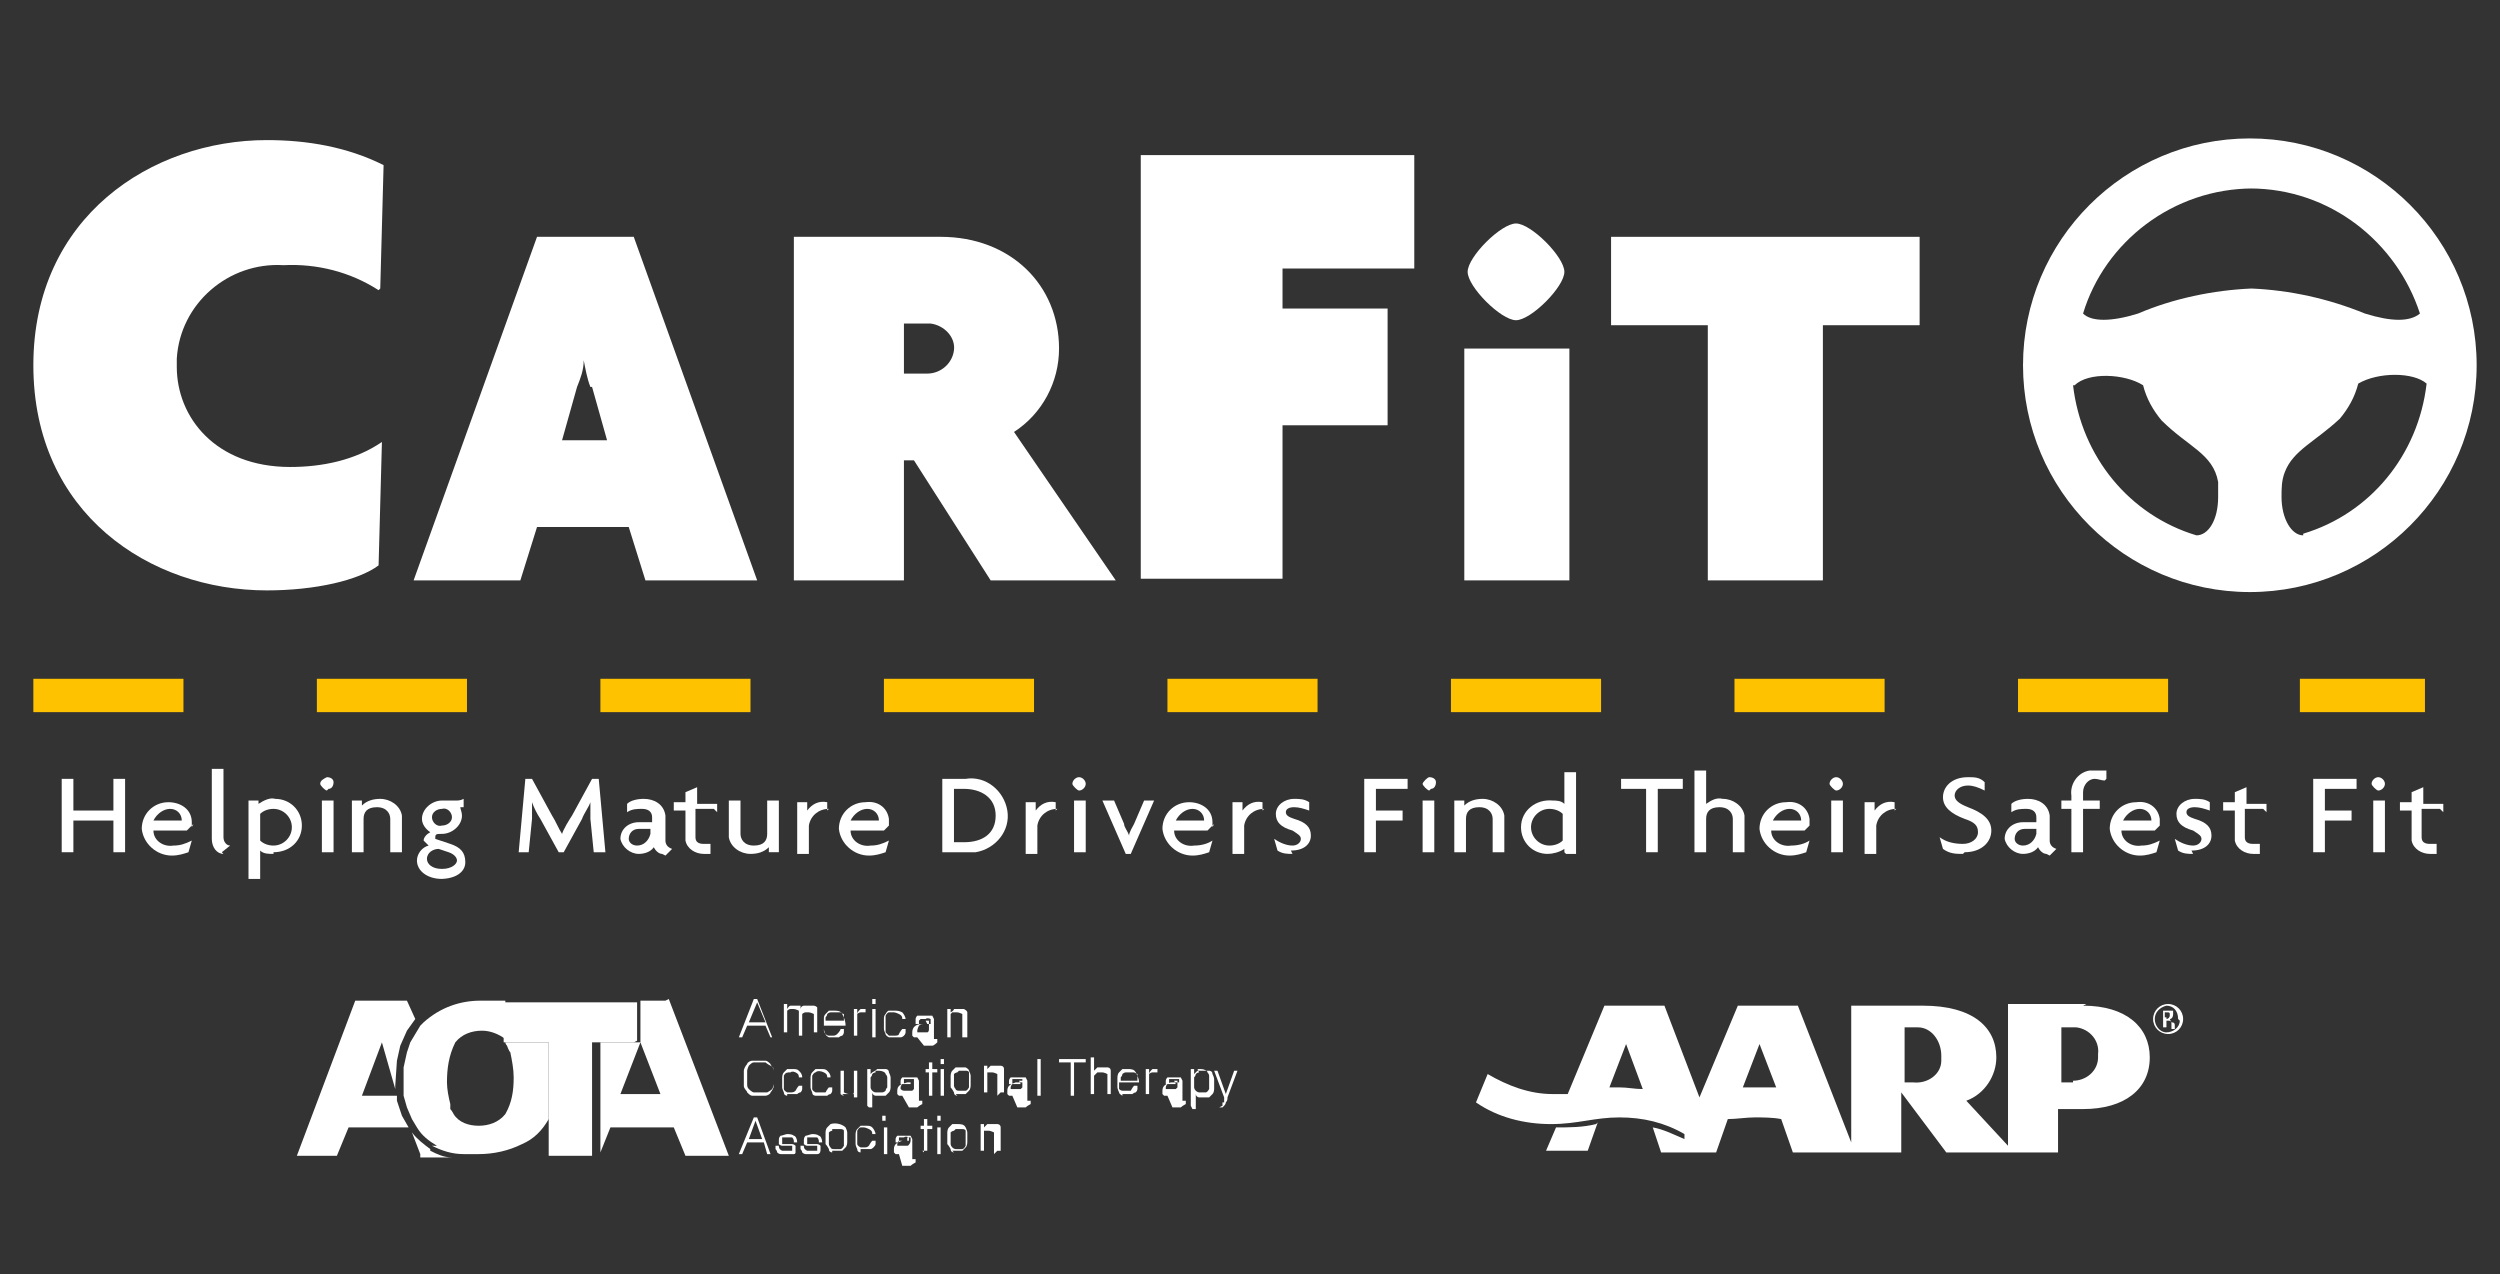 <?xml version="1.0" encoding="UTF-8"?>
<svg id="Layer_1" xmlns="http://www.w3.org/2000/svg" version="1.1" viewBox="0 0 149.9 76.4">
  <rect x="0" y="0" width="149.9" height="76.4" fill="#333333" stroke="none"/>
  <!-- Generator: Adobe Illustrator 29.1.0, SVG Export Plug-In . SVG Version: 2.1.0 Build 142)  -->
  <defs>
    <style>
      .st0 {
        fill: #fff;
      }

      .st1 {
        fill: #ffc200;
      }
    </style>
  </defs>
  <g>
    <path class="st0" d="M95.7,67.4c-.8.2-1.6.2-2.4.2h0l-.6,1.4h2.5l.6-1.7h0s0,0,0,0Z"/>
    <path class="st0" d="M125.1,60.2h-4.7s0,8.5,0,8.5l-2.5-2.7c1.1-.4,1.8-1.5,1.8-2.6,0-1.8-1.4-3.1-4.4-3.1h-4.3s0,8.2,0,8.2l-3.2-8.2h-3.6l-2.3,5.5-2.1-5.5h-3.6l-2.2,5.3c-.3,0-.6,0-.9,0-1.4,0-2.7-.5-3.9-1.2l-.7,1.7c1.3.9,2.9,1.3,4.5,1.3,1.6,0,2.6-.4,4.1-.4,1.4,0,2.7.3,3.9,1v.3c-.7-.3-1.3-.6-1.9-.7l.5,1.5h3.3s.7-2,.7-2c.5,0,1.1-.1,1.6-.1.5,0,1.1,0,1.6.1l.7,2h6.5v-3.6l2.7,3.6h6.7v-2.6h1.5c2.5,0,4-1.2,4-3.1h0c0-1.8-1.4-3.1-4-3.1ZM97,65.2c-.2,0-.4,0-.5,0l1-2.6,1,2.7h0c-.5,0-.9-.1-1.4-.1ZM105.5,65.2c-.3,0-.7,0-1,0l1-2.6,1,2.6c-.3,0-.7,0-1,0ZM116.4,63.6c0,.8-.8,1.4-1.7,1.3h-.5v-3.3h.5c.1,0,.2,0,.3,0,.8,0,1.4.8,1.4,1.7,0,.1,0,.2,0,.3ZM124.3,64.9h-.7v-3.3h.7c0,0,.2,0,.2,0,.8.1,1.4.8,1.3,1.6h0c0,0,0,.2,0,.2,0,.8-.7,1.4-1.5,1.4Z"/>
    <path class="st0" d="M130,60.2h0c-.5,0-.9.4-.9.9h0c0,.5.4.9.9.9s.9-.4.9-.9c0,0,0,0,0,0,0-.5-.4-.9-.9-.9ZM130.7,61.2c0,.4-.4.7-.8.7-.4,0-.7-.4-.7-.8,0-.4.3-.7.7-.8h0c.4,0,.7.3.7.8,0,0,0,0,0,0Z"/>
    <path class="st0" d="M130.1,61.1h0c.1,0,.2-.1.2-.3,0,0,0-.2,0-.2,0,0-.2,0-.3,0,0,0-.2,0-.3,0v1h.2v-.4s.1,0,.1,0c0,0,0,0,0,0,.1,0,.2,0,.2.2,0,0,0,.2,0,.3h.2c0,0,0-.2,0-.2,0-.1,0-.2-.2-.2ZM129.9,61h-.1v-.3s0,0,.1,0c.2,0,.2,0,.2.2,0,.1-.1.2-.2.2Z"/>
  </g>
  <path id="Union_4" class="st0" d="M57.2,69.1c0,0-.2,0-.2-.2,0,0-.1-.2-.2-.3,0-.1,0-.2,0-.4,0-.1,0-.2,0-.3,0,0,0-.2.1-.3,0,0,.1-.1.2-.2,0,0,.2,0,.3,0,.2,0,.4,0,.5.2,0,0,.1.2.1.3,0,.1,0,.2,0,.3,0,.1,0,.2,0,.3,0,0,0,.2-.1.3,0,0-.1.1-.2.2,0,0-.2,0-.3,0,0,0-.2,0-.3,0ZM57.2,67.8c0,0-.1,0-.2.1,0,0,0,.1,0,.2,0,0,0,.2,0,.2,0,0,0,.2,0,.3,0,0,0,.1.1.2,0,0,.1.1.2.1,0,0,.2,0,.2,0,0,0,.2,0,.2,0,0,0,.1,0,.2-.2,0,0,0-.1,0-.2,0,0,0-.2,0-.2,0,0,0-.2,0-.3,0,0,0-.1,0-.2,0,0,0-.1-.2-.1,0,0-.2,0-.2,0,0,0-.2,0-.2,0ZM55.4,69.1c0,0,0-.2,0-.2v-1.2h-.2v-.2h.2v-.4h.2v.4h.3v.2h-.3v1.1s0,0,0,0c0,0,0,0,0,0,0,0,0,0,0,0,0,0,0,0,0,0,0,0,0,0,0,0,0,0,0,0,0,0h0c0,.2,0,.2,0,.2,0,0,0,0-.1,0,0,0-.2,0-.2,0h0ZM53.9,69.2c0,0-.1,0-.2,0,0,0,0,0-.1-.1,0,0,0-.1,0-.2,0-.3.2-.4.5-.5h.2s0,0,.1,0c0,0,0,0,.1,0,0,0,0,0,0,0,0,0,0,0,0,0,0,0,0-.2,0-.2,0,0-.2-.1-.3,0,0,0-.1,0-.2,0,0,0,0,0-.1,0,0,0,0,0,0,.1,0,0,0,.1,0,.2h-.2c0,0,0-.2,0-.2,0,0,0-.1.1-.2,0,0,.1,0,.2,0,0,0,.2,0,.2,0,0,0,.1,0,.2,0,0,0,.1,0,.2,0,0,0,0,0,.1.2,0,0,0,.2,0,.2v.9c0,0,0,.1,0,.1s0,0,.2,0h0c0,.1,0,.2,0,.2,0,0,0,0,0,0,0,0,0,0,0,0,0,0,0,0,0,0,0,0,0,0,0,0,0,0,0,0,0,0,0,0,0,0,0,0,0,0-.2.1-.3.2,0,0-.2,0-.3,0,0,0-.1,0-.2,0ZM54.4,68.4c0,0-.2,0-.2,0-.1,0-.2,0-.3,0,0,0-.1.1-.1.2,0,0,0,0,0,.1,0,0,0,0,0,0,0,0,0,0,.1,0,0,0,0,0,.1,0,0,0,.1,0,.2,0,0,0,.1,0,.2,0,.1,0,.2-.2.2-.3v-.2c0,0-.2,0-.2,0h0ZM51.6,69.1c0,0-.2,0-.2-.2,0,0-.1-.2-.1-.3,0-.1,0-.2,0-.3,0-.1,0-.2,0-.3,0,0,0-.2.1-.3,0,0,.1-.1.2-.2,0,0,.2,0,.3,0,.2,0,.3,0,.4.1.1.1.2.3.2.4h-.2c0-.1,0-.2-.2-.3,0,0-.2-.1-.3-.1,0,0-.2,0-.2,0,0,0-.1,0-.2.2,0,0,0,.1,0,.2,0,0,0,.2,0,.2,0,0,0,.2,0,.2,0,0,0,.1,0,.2,0,0,0,.1.2.2,0,0,.2,0,.2,0,.1,0,.2,0,.3-.1,0,0,.1-.2.2-.3h.2c0,0,0,.2,0,.2,0,.1-.2.3-.3.3,0,0-.2,0-.3,0-.1,0-.2,0-.3,0h0ZM49.9,69.1c0,0-.2,0-.2-.2,0,0-.1-.2-.2-.3,0-.1,0-.2,0-.4,0-.1,0-.2,0-.3,0,0,0-.2.1-.3,0,0,.1-.1.2-.2.3-.1.7,0,.9.2,0,0,.1.2.1.3,0,.1,0,.2,0,.3,0,.1,0,.2,0,.3,0,0,0,.2-.1.3,0,0-.1.1-.2.2,0,0-.2,0-.3,0,0,0-.2,0-.3,0h0ZM49.9,67.8c0,0-.1,0-.2.1,0,0,0,.1,0,.2,0,0,0,.2,0,.2,0,0,0,.2,0,.3,0,0,0,.1.1.2,0,0,0,.1.2.1,0,0,.2,0,.2,0,0,0,.2,0,.2,0,0,0,.1,0,.2-.2,0,0,0-.1,0-.2,0,0,0-.2,0-.2,0,0,0-.2,0-.3,0,0,0-.1,0-.2,0,0,0-.1-.2-.1,0,0-.2,0-.2,0,0,0-.2,0-.3,0h0ZM48.3,69.2c0,0-.1,0-.2-.1,0,0,0-.1-.1-.2,0,0,0-.1,0-.2h.2c0,.1,0,.2.2.3,0,0,.2,0,.3,0,0,0,.1,0,.2,0,0,0,0,0,.1,0,0,0,0,0,0,0,0,0,0,0,0-.1,0,0,0-.1,0-.2,0,0-.1,0-.2,0,0,0-.2,0-.2,0,0,0-.2,0-.2,0,0,0-.1,0-.2-.1,0,0,0-.2,0-.2,0-.1,0-.2.1-.3.1,0,.3-.1.4-.1.1,0,.3,0,.4.1.1,0,.2.2.2.4h-.2c0-.1,0-.2-.1-.3,0,0-.2,0-.3,0,0,0-.2,0-.3,0,0,0,0,.1,0,.2,0,0,0,.1,0,.2,0,0,.1,0,.2,0,0,0,.2,0,.2,0,0,0,.2,0,.2,0,0,0,.1,0,.2.1,0,0,0,.2,0,.2,0,.1,0,.3-.2.3,0,0-.1,0-.2,0,0,0-.2,0-.3,0,0,0-.2,0-.2,0ZM46.8,69.2c0,0-.1,0-.2-.1,0,0,0-.1-.1-.2,0,0,0-.1,0-.2h.2c0,.1,0,.2.2.3,0,0,.2,0,.3,0,0,0,.1,0,.2,0,0,0,0,0,.1,0,0,0,0,0,0,0,0,0,0,0,0-.1,0,0,0-.1,0-.2,0,0-.1,0-.2,0,0,0-.2,0-.2,0,0,0-.2,0-.2,0,0,0-.1,0-.2-.1,0,0,0-.2,0-.2,0-.1,0-.2.1-.3.1,0,.3-.1.4-.1.1,0,.3,0,.4.1.1,0,.2.2.2.4h-.2c0-.1,0-.2-.1-.3,0,0-.2,0-.3,0,0,0-.2,0-.3,0,0,0,0,.1,0,.2,0,0,0,.1,0,.2,0,0,.1,0,.2,0,0,0,.2,0,.2,0,0,0,.2,0,.2,0,0,0,.1,0,.2.1,0,0,0,.2,0,.2,0,0,0,.1,0,.2,0,0,0,.1-.1.1,0,0-.1,0-.2,0,0,0-.2,0-.3,0,0,0-.2,0-.2,0ZM59.6,69.2v-1c0-.1,0-.2,0-.3,0,0-.2-.1-.3-.1,0,0-.1,0-.2,0,0,0,0,0-.1,0,0,0,0,0,0,0,0,0,0,0,0,.1,0,0,0,0,0,.1,0,0,0,0,0,.2v.8h-.2v-1.6h.2v.2c0,0,.1-.1.2-.2,0,0,.2,0,.3,0,0,0,.2,0,.3,0,0,0,.2,0,.2.2,0,0,0,.1,0,.2,0,0,0,.1,0,.2v1h-.2ZM56.2,69.2v-1.6h.2v1.6h-.2ZM53,69.2v-1.6h.2v1.6h-.2ZM46,69.2l-.2-.7h-1l-.3.7h-.2l.9-2.2h.2l.8,2.2h-.2ZM44.8,68.3h.9l-.4-1.1-.4,1.1ZM56.2,67.2v-.3h.2v.3h-.2ZM52.9,67.2v-.3h.2v.3h-.2ZM73.3,66.3s0,0,0,0v-.2s0,0,0,0c0,0,0,0,0,0,0,0,0,0,.1,0,0,0,0,0,0-.1,0,0,0,0,0-.1,0,0,0,0,0-.1l-.6-1.6h.2l.5,1.4.5-1.4h.2l-.6,1.6c0,.1,0,.2-.1.3,0,0,0,.1-.1.2,0,0,0,0-.1.1,0,0-.1,0-.2,0,0,0,0,0,0,0h0ZM71.4,66.3v-2.2h.2v.3h0c0,0,0,0,.1-.1,0,0,0,0,.1-.1,0,0,0,0,.2,0,0,0,.1,0,.2,0,.1,0,.2,0,.3,0,0,0,.2,0,.2.2,0,0,.1.2.1.3,0,.1,0,.2,0,.3,0,.1,0,.2,0,.3,0,0,0,.2-.1.3,0,0-.1.1-.2.2,0,0-.2,0-.3,0-.1,0-.2,0-.3,0-.1,0-.2-.1-.2-.2v.9h-.2ZM71.9,64.3c0,0-.1,0-.2.1,0,0,0,.1-.1.2,0,0,0,.2,0,.3,0,0,0,.2,0,.3,0,0,0,.1.1.2,0,0,.1.1.2.1,0,0,.1,0,.2,0,0,0,.2,0,.2,0,0,0,.1,0,.2-.2,0,0,0-.1,0-.2,0,0,0-.2,0-.3,0,0,0-.2,0-.3,0,0,0-.1-.1-.2,0-.1-.2-.2-.4-.2,0,0-.2,0-.2,0h0ZM52,66.3v-2.2h.2v.3h0c0,0,0,0,.1-.1,0,0,.2-.1.3-.2,0,0,.1,0,.2,0,.1,0,.2,0,.3,0,0,0,.2,0,.2.2,0,0,.1.2.1.3,0,.1,0,.2,0,.3,0,.1,0,.2,0,.3,0,0,0,.2-.1.3,0,0-.1.1-.2.2,0,0-.2,0-.3,0-.1,0-.2,0-.3,0-.1,0-.2-.1-.2-.2v.9h-.2ZM52.5,64.3c0,0-.1,0-.2.1,0,0,0,.1-.1.2,0,0,0,.2,0,.3,0,0,0,.2,0,.3,0,0,0,.1.1.2,0,0,.1.1.2.1,0,0,.1,0,.2,0,0,0,.2,0,.2,0,0,0,.1,0,.2-.1,0,0,0-.1.1-.2,0,0,0-.2,0-.3,0,0,0-.2,0-.3,0,0,0-.1-.1-.2,0-.1-.2-.2-.4-.2,0,0-.2,0-.2,0ZM45.1,65.7c-.1,0-.2-.1-.3-.2,0-.1-.2-.2-.2-.4,0-.1,0-.3,0-.4,0-.2,0-.3,0-.5,0-.1.1-.3.2-.4,0-.1.2-.2.3-.2.1,0,.3,0,.4,0,.2,0,.3,0,.4,0,.1,0,.2.1.3.2,0,.1.2.2.2.4,0,.1,0,.3,0,.5,0,.2,0,.3,0,.4,0,.1-.1.3-.2.4,0,.1-.2.2-.3.2-.1,0-.3,0-.4,0-.2,0-.3,0-.4,0ZM45.2,63.7c-.1,0-.2.1-.3.2,0,0-.1.2-.1.3,0,.1,0,.2,0,.4,0,.1,0,.3,0,.4,0,.1,0,.2.1.3,0,0,.2.2.3.2.1,0,.2,0,.4,0,.1,0,.3,0,.4,0,0,0,.2-.1.3-.2,0,0,.1-.2.1-.3,0-.1,0-.2,0-.4,0-.1,0-.3,0-.4,0-.1,0-.2-.2-.3,0,0-.2-.1-.3-.2-.1,0-.2,0-.3,0-.1,0-.2,0-.4,0ZM70,65.7c0,0-.1,0-.2,0,0,0,0,0-.1-.1,0,0,0-.1,0-.2,0-.3.2-.4.5-.5h.3s0,0,.1,0c0,0,0,0,.1,0,0,0,0,0,0,0,0,0,0,0,0,0,0,0,0-.2,0-.2,0,0-.2,0-.3,0,0,0-.1,0-.2,0,0,0,0,0-.1,0,0,0,0,0,0,.1,0,0,0,.1,0,.2h-.2c0,0,0-.2,0-.2,0,0,0-.1.1-.2,0,0,.1,0,.2,0,0,0,.2,0,.2,0,0,0,.2,0,.2,0,0,0,.1,0,.2,0,0,0,0,0,.1.2,0,0,0,.2,0,.2v.9c0,0,0,.1,0,.1s0,0,.2,0h0c0,.1,0,.2,0,.2,0,0,0,0,0,0,0,0,0,0,0,0,0,0,0,0,0,0,0,0,0,0,0,0,0,0,0,0,0,0,0,0,0,0,0,0,0,0-.2.1-.3.2-.2,0-.3,0-.5,0h0ZM70.5,65c0,0-.2,0-.2,0-.1,0-.2,0-.3,0,0,0-.1.1-.1.2,0,0,0,0,0,.1,0,0,0,0,0,0,0,0,0,0,.1,0,0,0,0,0,.1,0,0,0,.1,0,.2,0,0,0,.1,0,.2,0,0,0,0,0,.1-.1,0,0,0-.1,0-.2v-.2c0,0-.1,0-.2,0ZM67.3,65.7c0,0-.2-.1-.2-.2,0,0-.1-.2-.1-.3,0-.1,0-.2,0-.3,0-.1,0-.2,0-.3,0,0,0-.2.1-.3,0,0,.1-.1.2-.2,0,0,.2,0,.3,0,.2,0,.4,0,.5.2.1.2.2.4.2.6h-1.2c0,0,0,.2,0,.2,0,0,0,.1,0,.2,0,0,.1.1.2.1,0,0,.2,0,.2,0,.1,0,.2,0,.3,0,0,0,.1-.2.2-.3h.2c0,0,0,.1,0,.2,0,0,0,.1-.1.2,0,0-.1,0-.2.1,0,0-.2,0-.3,0-.1,0-.2,0-.3,0h0ZM67.5,64.3c0,0-.1,0-.2.1,0,0,0,.1-.1.2,0,0,0,.1,0,.2h1c0,0,0-.1,0-.2,0,0,0-.1,0-.2,0,0,0,0-.2-.1-.1,0-.3,0-.4,0h0ZM60.7,65.7c0,0-.1,0-.2,0,0,0,0,0-.1-.1,0,0,0-.1,0-.2,0-.3.2-.4.5-.5h.2s0,0,.1,0c0,0,0,0,.1,0,0,0,0,0,0,0,0,0,0,0,0,0,0,0,0-.2,0-.2,0,0-.2,0-.3,0,0,0-.1,0-.2,0,0,0,0,0-.1,0,0,0,0,0,0,.1,0,0,0,.1,0,.2h-.2c0,0,0-.2,0-.2,0,0,0-.1.1-.2,0,0,.1,0,.2,0,.2,0,.3,0,.5,0,0,0,.1,0,.2,0,0,0,0,0,.1.2,0,0,0,.2,0,.2v.9c0,0,0,.1,0,.1s0,0,.2,0h0c0,.1,0,.2,0,.2,0,0,0,0,0,0,0,0,0,0,0,0,0,0,0,0,0,0,0,0,0,0,0,0,0,0,0,0,0,0,0,0,0,0,0,0,0,0-.2.1-.3.2-.1,0-.2,0-.3,0,0,0-.1,0-.2,0ZM61.2,65c0,0-.2,0-.2,0-.1,0-.2,0-.3,0,0,0-.1.1-.1.2,0,0,0,0,0,.1,0,0,0,0,0,0,0,0,0,0,.1,0,0,0,0,0,.1,0,0,0,.1,0,.2,0,0,0,.1,0,.2,0,0,0,0,0,.1-.1,0,0,0-.1,0-.2v-.2c0,0-.1,0-.2,0h0ZM57.4,65.7c0,0-.2,0-.2-.2,0,0-.1-.2-.2-.3,0-.1,0-.2,0-.4,0-.1,0-.2,0-.3,0,0,0-.2.1-.3,0,0,.1-.1.2-.2.2,0,.4,0,.6,0,0,0,.2.1.2.2,0,0,.1.2.1.3,0,.1,0,.2,0,.3,0,.1,0,.2,0,.3,0,0,0,.2-.1.3,0,0-.1.1-.2.2,0,0-.2,0-.3,0,0,0-.2,0-.3,0h0ZM57.4,64.3c0,0-.1,0-.2.1,0,0,0,.1,0,.2,0,0,0,.2,0,.2,0,0,0,.2,0,.3,0,0,0,.1.1.2,0,0,0,.1.2.1,0,0,.2,0,.2,0,0,0,.2,0,.2,0,0,0,.1,0,.2-.2,0,0,0-.1,0-.2,0,0,0-.2,0-.2,0,0,0-.2,0-.3,0,0,0-.1,0-.2,0,0,0-.1-.2-.1,0,0-.2,0-.2,0,0,0-.2,0-.2,0h0ZM55.7,65.7c0,0,0-.2,0-.2v-1.2h-.2v-.2h.2v-.4h.2v.4h.3v.2h-.3v1.2s0,0,0,0c0,0,0,0,0,0,0,0,0,0,0,0,0,0,0,0,0,0,0,0,0,0,0,0h0c0,.2,0,.2,0,.2,0,0,0,0-.1,0,0,0-.2,0-.2,0ZM54.1,65.7c0,0-.1,0-.2,0,0,0,0,0-.1-.1,0,0,0-.1,0-.2,0-.3.2-.4.6-.5h.2s.1,0,.1,0c0,0,0,0,.1,0,0,0,0,0,0,0,0,0,0,0,0,0,0,0,0-.2,0-.2,0,0-.2,0-.3,0,0,0-.1,0-.2,0,0,0,0,0-.1,0,0,0,0,0,0,.1,0,0,0,.1,0,.2h-.2c0,0,0-.2,0-.2,0,0,0-.1.1-.2,0,0,.1,0,.2,0,.2,0,.3,0,.5,0,0,0,.1,0,.2,0,0,0,0,0,.1.2,0,0,0,.2,0,.2v.9s0,0,0,.1c0,0,0,0,.2,0h0c0,.1,0,.2,0,.2,0,0,0,0,0,0,0,0,0,0,0,0,0,0,0,0,0,0,0,0,0,0,0,0,0,0,0,0,0,0,0,0,0,0,0,0,0,0-.2.1-.3.2-.1,0-.2,0-.3,0,0,0-.1,0-.2,0ZM54.6,65c0,0-.2,0-.2,0-.1,0-.2,0-.3,0,0,0-.1.1-.1.2,0,0,0,0,0,.1,0,0,.1.1.2.1,0,0,0,0,.1,0,0,0,.1,0,.2,0,0,0,.1,0,.2,0,0,0,0,0,.1-.1,0,0,0-.1,0-.2v-.2c0,0-.2,0-.2,0h0ZM50.6,65.7c0,0-.1,0-.2-.1,0,0,0-.1,0-.2,0,0,0-.2,0-.2v-1h.2v1c0,.1,0,.2,0,.3,0,0,.2.1.3.1,0,0,.1,0,.2,0,0,0,.1,0,.1-.1,0,0,0-.1,0-.2,0,0,0-.2,0-.2v-.9h.2v1.6h-.2v-.2s0,0,0,0c0,0,0,0-.1,0,0,0-.2,0-.3,0,0,0-.2,0-.3,0h0ZM48.9,65.7c0,0-.2,0-.2-.2,0,0-.1-.2-.1-.3,0-.1,0-.2,0-.3,0-.1,0-.2,0-.3,0,0,0-.2.1-.3,0,0,.1-.1.2-.2,0,0,.2,0,.3,0,.2,0,.3,0,.4.1.1.1.2.2.2.4h-.2c0-.1,0-.2-.2-.3-.2-.1-.4-.1-.5,0,0,0-.1,0-.2.2,0,0,0,.1,0,.2,0,0,0,.2,0,.2,0,0,0,.2,0,.2,0,0,0,.1,0,.2,0,0,0,.1.2.2.2,0,.4,0,.6,0,0,0,.1-.2.2-.3h.2c0,0,0,.2,0,.2,0,0,0,.1-.1.2,0,0-.1,0-.2.1,0,0-.2,0-.3,0-.1,0-.2,0-.3,0h0ZM47.2,65.7c0,0-.2,0-.2-.2,0,0-.1-.2-.1-.3,0-.1,0-.2,0-.3,0-.1,0-.2,0-.3,0,0,0-.2.1-.3,0,0,.1-.1.2-.2,0,0,.2,0,.3,0,.2,0,.3,0,.4.1.1.1.2.2.2.4h-.2c0-.1,0-.2-.2-.3,0,0-.2-.1-.3,0-.2,0-.3,0-.4.2,0,0,0,.1,0,.2,0,0,0,.2,0,.2,0,0,0,.2,0,.2,0,0,0,.1,0,.2,0,0,0,.1.2.2,0,0,.2,0,.2,0,.1,0,.2,0,.3-.1,0,0,.1-.2.2-.3h.2c0,0,0,.2,0,.2,0,0,0,.1-.1.2,0,0-.1,0-.2.1,0,0-.2,0-.3,0-.1,0-.2,0-.3,0h0ZM68.7,65.7v-1.6h.2v.3h0c0-.1.1-.2.2-.3,0,0,.2,0,.3,0v.2c0,0-.2,0-.3,0,0,0-.1,0-.2.1,0,0,0,.1,0,.2,0,0,0,.2,0,.2v.8h-.2ZM66.4,65.7v-1c0-.1,0-.2,0-.3,0,0-.2-.1-.3-.1,0,0-.1,0-.2,0,0,0,0,0-.1,0,0,0-.1.1-.2.2,0,0,0,0,0,.1,0,0,0,0,0,.2v.8h-.2v-2.2h.2v.8c0,0,.1-.1.2-.2,0,0,.2,0,.3,0,0,0,.2,0,.3,0,0,0,.2,0,.2.2,0,0,0,.1,0,.2,0,0,0,.1,0,.2v1h-.2ZM64.2,65.7v-2h-.7v-.2h1.6v.2h-.7v2h-.2ZM62.2,65.7v-2.2h.2v2.2h-.2ZM59.8,65.7v-1c0-.1,0-.2,0-.3,0,0-.2-.1-.3-.1,0,0-.1,0-.2,0,0,0,0,0-.1,0,0,0,0,0,0,0,0,0,0,0,0,.1,0,0,0,0,0,.1,0,0,0,0,0,.2v.8h-.2v-1.6h.2v.2c0,0,.1-.1.2-.2,0,0,.2,0,.3,0,0,0,.2,0,.3,0,0,0,.2,0,.2.2,0,0,0,.1,0,.2,0,0,0,.1,0,.2v1h-.2ZM56.4,65.7v-1.6h.2v1.6h-.2ZM56.4,63.8v-.3h.2v.3h-.2ZM55,62.2c0,0-.1,0-.2,0,0,0,0,0-.1-.1,0,0,0-.1,0-.2,0-.3.2-.5.6-.5h.3s.1,0,.1,0c0,0,0,0,.1,0,0,0,0,0,0,0,0,0,0,0,0-.1,0,0,0-.2,0-.2,0,0-.2-.1-.3,0,0,0-.1,0-.2,0,0,0-.1,0-.1,0,0,0,0,0-.1.1,0,0,0,.1,0,.2h-.2c0,0,0-.2,0-.3,0,0,0-.1.1-.2,0,0,.1,0,.2,0,0,0,.2,0,.3,0,0,0,.2,0,.2,0,0,0,.1,0,.2,0,0,0,0,0,.1.2,0,0,0,.2,0,.2v.9c0,0,0,.1,0,.1s0,0,.2,0v.2s0,0,0,0c0,0,0,0,0,0,0,0,0,0,0,0,0,0,0,0,0,0,0,0,0,0,0,0,0,0,0,0,0,0,0,0,0,0,0,0,0,0-.2.2-.3.2-.1,0-.2,0-.3,0,0,0-.1,0-.2,0h0ZM55.6,61.4c0,0-.2,0-.2,0-.1,0-.2,0-.3.1,0,0-.1.2-.1.3,0,0,0,0,0,.1,0,0,0,0,0,0,0,0,0,0,.1,0,0,0,0,0,.1,0,0,0,.2,0,.2,0,0,0,.1,0,.2,0,0,0,.1,0,.1-.2,0,0,0-.1,0-.2v-.3c0,0-.2,0-.2,0h0ZM53.3,62.2c0,0-.2-.1-.2-.2,0,0-.1-.2-.1-.3,0-.1,0-.2,0-.3,0-.1,0-.2,0-.3,0-.1,0-.2.1-.3,0,0,.1-.2.2-.2.1,0,.2,0,.3,0,.2,0,.3,0,.5.1.1.1.2.3.2.4h-.2c0-.1,0-.2-.2-.3,0,0-.2-.1-.3-.1,0,0-.2,0-.3,0,0,0-.1,0-.2.2,0,0,0,.1,0,.2,0,0,0,.2,0,.3,0,0,0,.2,0,.3,0,0,0,.2,0,.2,0,0,.1.1.2.2,0,0,.2,0,.3,0,.1,0,.3,0,.3-.1,0,0,.1-.2.2-.3h.2c0,0,0,.2,0,.2,0,0,0,.1-.1.2,0,0-.1.1-.2.1,0,0-.2,0-.3,0-.1,0-.2,0-.3,0h0ZM49.7,62.2c0,0-.2-.1-.2-.2,0,0-.1-.2-.1-.3,0-.1,0-.2,0-.3,0-.1,0-.2,0-.3,0-.1,0-.2.1-.3,0,0,.1-.1.2-.2.1,0,.2,0,.3,0,.2,0,.4,0,.5.2.1.2.2.4.2.7h-1.3c0,0,0,.2,0,.3,0,0,0,.1.1.2,0,0,.1.1.2.1,0,0,.2,0,.2,0,.1,0,.2,0,.3-.1,0,0,.2-.2.2-.3h.2c0,0,0,.2,0,.2,0,0,0,.1-.1.2,0,0-.1,0-.2.1,0,0-.2,0-.3,0-.1,0-.2,0-.3,0h0ZM49.8,60.7c0,0-.1,0-.2.1,0,0,0,.1-.1.2,0,0,0,.1,0,.2h1.1c0,0,0-.2,0-.2,0,0,0-.1,0-.2,0,0-.1,0-.2-.1-.1,0-.3,0-.5,0h0ZM57.7,62.2v-1.1c0-.1,0-.2,0-.3,0,0-.2-.1-.3-.1,0,0-.1,0-.2,0,0,0,0,0-.1,0,0,0,0,0-.1.1,0,0,0,0,0,.1,0,0,0,.1,0,.2,0,0,0,.1,0,.2v.9h-.2v-1.7h.2v.2c0,0,.2-.1.2-.2,0,0,.2,0,.3,0,0,0,.2,0,.3,0,0,0,.2.1.2.2,0,0,0,.1,0,.2,0,0,0,.1,0,.2v1.1h-.2ZM52.3,62.2v-1.7h.2v1.7h-.2ZM51.2,62.2v-1.7h.2v.3h0c0-.1.1-.2.2-.3.1,0,.2,0,.3,0v.2c0,0-.2,0-.3,0,0,0-.1,0-.2.1,0,0,0,.1,0,.2,0,0,0,.2,0,.3v.8h-.2ZM48.8,62.2v-1.1c0-.1,0-.2,0-.3,0,0-.2-.1-.3-.1,0,0-.1,0-.2,0,0,0-.1,0-.2.1,0,0,0,0,0,.1,0,0,0,0,0,.1,0,0,0,0,0,.1,0,0,0,0,0,.1v.9h-.2v-1.2c0,0,0-.2,0-.3,0,0-.2-.1-.3-.1,0,0-.1,0-.2,0,0,0-.1,0-.2.1,0,0,0,0,0,.1,0,0,0,0,0,.1,0,0,0,0,0,.1s0,0,0,.1v.9h-.2v-1.7h.2v.3h0c0,0,.1-.2.2-.2,0,0,.2,0,.3,0,0,0,.1,0,.2,0,0,0,0,0,.1,0,0,0,0,0,0,.1,0,0,0,0,0,.1,0-.1.1-.2.2-.2,0,0,.2,0,.3,0,0,0,.2,0,.3,0,0,0,.1,0,.2.1,0,0,0,.1,0,.2,0,0,0,.2,0,.2v1.1h-.2ZM46.2,62.2l-.3-.7h-1.1l-.3.7h-.2l.9-2.3h.2l.9,2.3h-.2ZM45,61.3h.9l-.5-1.2-.5,1.2ZM52.3,60.2v-.3h.2v.3h-.2Z"/>
  <path id="Path_262" class="st0" d="M6.8,51.1v-1.9h-2.4v1.9h-.7v-4.4h.7v1.9h2.4v-1.9h.7v4.4h-.7Z"/>
  <g id="Group_502">
    <path id="Path_263" class="st0" d="M11.6,49.4l-.4.4h-2c0,.6.6,1,1.2.9.4,0,.7-.1,1.1-.3l-.2.7c-.3.1-.6.2-1,.2-.9,0-1.7-.7-1.8-1.6,0,0,0,0,0,0,0-.9.7-1.6,1.6-1.6,0,0,0,0,0,0,.7,0,1.4.4,1.4,1.2,0,0,0,0,0,0,0,0,0,.2,0,.3M10.2,48.5c-.4,0-.8.3-1,.7h1.7s0,0,0,0c0-.4-.3-.7-.7-.7"/>
    <path id="Path_264" class="st0" d="M13.4,51.2c-.4,0-.7-.4-.7-.9v-4.2h.7v4.1c0,.3.2.5.4.5l-.5.4Z"/>
    <path id="Path_265" class="st0" d="M16.4,51.2c-.3,0-.6,0-.8-.2v1.7h-.7v-4.7h.6v.2c.3-.2.7-.4,1-.3.9,0,1.6.7,1.6,1.6h0c0,.9-.7,1.6-1.7,1.6,0,0,0,0,0,0M16.4,48.5c-.3,0-.6.1-.8.3v1.6c.2.2.5.3.8.3.6,0,1.1-.5,1.1-1.1s-.5-1.1-1.1-1.1"/>
    <path id="Path_266" class="st0" d="M19.6,47.4c-.1,0-.4-.3-.4-.4,0-.2.2-.3.4-.4.2,0,.4.1.4.3s-.1.4-.3.4c0,0,0,0,0,0M19.3,48h.7v3.1h-.7v-3.1Z"/>
    <path id="Path_267" class="st0" d="M23.4,51.1v-2c0-.3-.2-.7-.8-.7s-.8.3-.8.7v2h-.7v-3.1h.6v.3c.3-.3.7-.4,1.1-.4.6,0,1.2.4,1.3,1,0,0,0,0,0,.1v2.1h-.7Z"/>
    <path id="Path_268" class="st0" d="M26.5,52.7c-.9,0-1.5-.5-1.5-1.1,0-.4.3-.8.7-.9l-.3-.3c0-.2.2-.4.4-.5-.3-.2-.5-.5-.5-.8,0-.6.6-1.1,1.2-1.1,0,0,0,0,0,0,.1,0,.3,0,.4,0,.1,0,.3,0,.4,0,.2,0,.3,0,.5-.1v.5s0,0-.2,0c0,.1.1.3.1.5,0,.6-.6,1.1-1.2,1.1,0,0,0,0,0,0-.3,0-.4,0-.4.2,0,0,0,0,0,.1l.9.3c.6.2.9.5.9,1.1s-.6,1-1.5,1M26.9,51.1l-.6-.2c-.3,0-.7.2-.7.6,0,0,0,0,0,0,0,.3.3.6.9.6s.9-.3.9-.5-.2-.4-.5-.5M26.5,48.5c-.3,0-.6.2-.6.5,0,.3.3.6.6.5,0,0,0,0,0,0,.3,0,.6-.2.6-.5,0-.3-.3-.6-.6-.5"/>
    <path id="Path_269" class="st0" d="M35.6,51.1l-.2-2c0-.3,0-.7,0-1h0c-.1.3-.4.7-.5,1l-1.1,2h-.3l-1.1-2c-.2-.3-.4-.7-.5-1h0c0,.3,0,.7,0,1l-.2,2h-.6l.4-4.4h.4l1.2,2.2c.2.3.4.8.6,1.1h0c.1-.3.4-.8.6-1.1l1.2-2.2h.4l.4,4.4h-.7Z"/>
    <path id="Path_270" class="st0" d="M39.7,51.2c-.2,0-.4-.2-.5-.4-.2.3-.6.4-.9.4-.5,0-1-.4-1.1-.9,0,0,0,0,0,0,0-.6.5-1,1.1-1h.8v-.3c0-.3-.2-.5-.6-.5-.3,0-.6,0-.9.2v-.5c.2-.2.6-.3,1-.3.6,0,1.2.3,1.3,1,0,0,0,.1,0,.2v1.3c0,.2.1.4.4.5l-.4.4ZM39,49.7h-.7c-.4,0-.6.3-.6.6,0,.2.2.4.5.4.4,0,.7-.3.8-.7v-.3Z"/>
    <path id="Path_271" class="st0" d="M42.8,48.5h-1.1v1.7c0,.3.2.4.5.4.1,0,.2,0,.4,0v.6c-.2,0-.3,0-.4,0-.5,0-1-.3-1.1-.8,0,0,0,0,0-.1v-1.7h-.7v-.5h.7v-.6l.7-.3v1h1.2v.5Z"/>
    <path id="Path_272" class="st0" d="M46.1,51.1v-.3c-.3.3-.7.4-1.1.4-.6,0-1.2-.4-1.3-1,0,0,0,0,0-.1v-2.1h.7v2c0,.3.2.7.8.7s.8-.3.8-.7v-2h.7v3.1h-.6Z"/>
    <path id="Path_273" class="st0" d="M49.7,48.5c-.6,0-1.1.4-1.2,1,0,0,0,.1,0,.2v1.5h-.7v-3.1h.6v.5c.3-.4.7-.6,1.2-.5v.5c.1,0,0,0,0,0Z"/>
    <path id="Path_274" class="st0" d="M53.4,49.4l-.4.4h-2c0,.6.6,1,1.2.9.4,0,.7-.1,1.1-.3l-.2.7c-.3.1-.6.2-1,.2-.9,0-1.7-.7-1.8-1.6,0,0,0,0,0,0,0-.9.7-1.6,1.6-1.6,0,0,0,0,0,0,.7-.1,1.3.3,1.4,1,0,.1,0,.3,0,.4M52,48.5c-.4,0-.8.3-1,.7h1.7s0,0,0,0c0-.4-.3-.7-.7-.7"/>
    <path id="Path_275" class="st0" d="M57.9,51.1h-1.4v-4.4h1.4c1.2-.2,2.3.7,2.5,1.9s-.7,2.3-1.9,2.5c-.2,0-.4,0-.6,0M57.8,47.3h-.6v3.2h.6c1.1,0,1.9-.5,1.9-1.6s-.9-1.6-1.9-1.6"/>
    <path id="Path_276" class="st0" d="M63.4,48.5c-.6,0-1.1.4-1.2,1,0,0,0,.1,0,.2v1.5h-.7v-3.1h.6v.5c.3-.4.7-.6,1.2-.5v.5c.1,0,0,0,0,0Z"/>
    <path id="Path_277" class="st0" d="M64.7,47.4c-.1,0-.4-.3-.4-.4,0-.2.2-.4.4-.4.2,0,.4.2.4.4,0,.2-.2.4-.4.4,0,0,0,0,0,0M64.4,48h.7v3.1h-.7v-3.1Z"/>
    <path id="Path_278" class="st0" d="M67.8,51.2h-.3l-1.4-3.2h.7l.6,1.4c0,.2.2.4.3.7h0c0-.2.2-.5.3-.7l.6-1.4h.6l-1.4,3.2Z"/>
    <path id="Path_279" class="st0" d="M72.8,49.4l-.4.4h-2c0,.6.6,1,1.2.9.4,0,.8-.1,1.1-.3l-.2.7c-.3.1-.6.2-1,.2-.9,0-1.7-.7-1.8-1.6,0,0,0,0,0,0,0-.9.7-1.6,1.6-1.6,0,0,0,0,0,0,.7,0,1.4.4,1.4,1.2,0,0,0,0,0,0,0,0,0,.2,0,.3M71.5,48.5c-.4,0-.8.3-1,.7h1.7s0,0,0,0c0-.4-.3-.7-.7-.7"/>
    <path id="Path_280" class="st0" d="M75.8,48.5c-.6,0-1.1.4-1.2,1,0,0,0,.1,0,.2v1.5h-.7v-3.1h.6v.5c.3-.4.7-.6,1.2-.5v.5c.1,0,0,0,0,0Z"/>
    <path id="Path_281" class="st0" d="M77.5,51.2c-.3,0-.6,0-.9-.2l-.2-.7c.3.2.7.4,1.1.4.3,0,.5-.2.5-.4s-.2-.3-.5-.5c-.7-.2-1-.5-1-1s.5-.9,1.1-.9c.3,0,.6,0,.9.2v.5c-.3-.1-.6-.2-.9-.2-.3,0-.5.1-.5.3s.2.3.5.4c.7.2,1,.5,1,1s-.4.9-1.2.9"/>
    <path id="Path_282" class="st0" d="M82.5,47.3v1.3h1.6v.6h-1.6v1.9h-.7v-4.4h2.6v.6h-1.9Z"/>
    <path id="Path_283" class="st0" d="M85.7,47.4c-.1,0-.4-.3-.4-.4s.3-.4.4-.4c.2,0,.4.1.4.3,0,.2-.1.4-.3.4,0,0,0,0,0,0M85.3,48h.7v3.1h-.7v-3.1Z"/>
    <path id="Path_284" class="st0" d="M89.5,51.1v-2c0-.3-.2-.7-.8-.7s-.8.3-.8.7v2h-.7v-3.1h.6v.3c.3-.3.7-.4,1.1-.4.6,0,1.2.4,1.3,1,0,0,0,0,0,.1v2.1h-.7Z"/>
    <path id="Path_285" class="st0" d="M93.8,51.1v-.2c-.3.2-.7.3-1,.3-.9,0-1.6-.7-1.6-1.6h0c0-1,.9-1.7,1.9-1.6.2,0,.5,0,.7.2v-1.9h.7v4.9h-.6ZM93.7,48.8c-.2-.2-.5-.3-.8-.3-.6,0-1.1.5-1.1,1.1s.5,1.1,1.1,1.1h0c.3,0,.6-.1.8-.3v-1.6Z"/>
    <path id="Path_286" class="st0" d="M99.4,47.3v3.8h-.7v-3.8h-1.5v-.6h3.7v.6h-1.5Z"/>
    <path id="Path_287" class="st0" d="M103.9,51.1v-2c0-.3-.2-.7-.8-.7s-.8.3-.8.7v2h-.7v-4.9h.7v2c.3-.2.6-.4,1-.3.6,0,1.2.4,1.3,1,0,0,0,0,0,.1v2.1h-.7Z"/>
    <path id="Path_288" class="st0" d="M108.6,49.4l-.4.4h-2c0,.6.6,1,1.2.9.4,0,.8-.1,1.1-.3l-.2.7c-.3.1-.6.2-1,.2-.9,0-1.7-.7-1.8-1.6,0,0,0,0,0,0,0-.9.7-1.6,1.6-1.6,0,0,0,0,0,0,.7-.1,1.3.3,1.4,1,0,.1,0,.3,0,.4M107.3,48.5c-.4,0-.8.3-1,.7h1.7s0,0,0,0c0-.4-.3-.7-.7-.7"/>
    <path id="Path_289" class="st0" d="M110.1,47.4c-.1,0-.4-.3-.4-.4,0-.2.2-.4.4-.4s.4.2.4.4c0,.2-.2.4-.4.4,0,0,0,0,0,0M109.8,48h.7v3.1h-.7v-3.1Z"/>
    <path id="Path_290" class="st0" d="M113.7,48.5c-.6,0-1.1.4-1.2,1,0,0,0,.1,0,.2v1.5h-.7v-3.1h.6v.5c.3-.4.7-.6,1.2-.5v.5c.1,0,0,0,0,0Z"/>
    <path id="Path_291" class="st0" d="M117.7,51.2c-.4,0-.8,0-1.2-.3l-.2-.7c.4.3.9.4,1.4.4.5,0,.9-.3.9-.7s-.2-.6-.8-.8c-.8-.3-1.3-.7-1.3-1.3s.5-1.2,1.5-1.2c.4,0,.7,0,1,.3v.5c-.4-.2-.7-.3-1-.3-.5,0-.8.3-.8.6s.3.5.8.7c.8.3,1.4.7,1.4,1.4s-.6,1.3-1.6,1.3"/>
    <path id="Path_292" class="st0" d="M122.7,51.2c-.2,0-.4-.2-.5-.4-.2.3-.6.4-.9.4-.5,0-1-.4-1.1-.9,0,0,0,0,0,0,0-.6.5-1,1.1-1h.8v-.3c0-.3-.2-.5-.6-.5-.3,0-.6,0-.9.2v-.5c.2-.2.6-.3,1-.3.6,0,1.2.3,1.3,1,0,0,0,.1,0,.2v1.3c0,.2.1.4.4.5l-.4.4ZM122.1,49.7h-.7c-.4,0-.6.3-.6.6,0,.2.2.4.5.4.4,0,.7-.3.8-.7v-.3Z"/>
    <path id="Path_293" class="st0" d="M126.2,46.8c-.2,0-.4-.1-.6-.1-.4,0-.7.4-.7.8,0,0,0,0,0,0v.5h1v.5h-1v2.6h-.7v-2.6h-.6v-.5h.6v-.3c-.1-.7.4-1.4,1.1-1.5.1,0,.2,0,.4,0,.2,0,.4,0,.6,0v.5Z"/>
    <path id="Path_294" class="st0" d="M129.6,49.4l-.4.4h-2c0,.6.6,1,1.2.9.4,0,.7-.1,1.1-.3l-.2.7c-.3.1-.6.2-1,.2-.9,0-1.7-.7-1.8-1.6,0,0,0,0,0,0,0-.9.7-1.6,1.6-1.6,0,0,0,0,0,0,.7-.1,1.3.3,1.4,1,0,.1,0,.3,0,.4M128.3,48.5c-.4,0-.8.3-1,.7h1.7s0,0,0,0c0-.4-.3-.7-.7-.7"/>
    <path id="Path_295" class="st0" d="M131.5,51.2c-.3,0-.6,0-.9-.2l-.2-.7c.3.2.7.4,1.1.4.3,0,.5-.2.5-.4s-.2-.3-.5-.5c-.7-.2-1-.5-1-1s.5-.9,1.1-.9c.3,0,.6,0,.9.2v.5c-.3-.1-.6-.2-.9-.2-.3,0-.5.1-.5.3s.2.3.5.4c.7.2,1,.5,1,1s-.4.9-1.2.9"/>
    <path id="Path_296" class="st0" d="M135.7,48.5h-1.1v1.7c0,.3.2.4.5.4.1,0,.2,0,.4,0v.6c-.2,0-.3,0-.4,0-.5,0-1-.3-1.1-.8,0,0,0,0,0-.1v-1.7h-.7v-.5h.7v-.6l.7-.3v1h1.2v.5Z"/>
    <path id="Path_297" class="st0" d="M139.4,47.3v1.3h1.6v.6h-1.6v1.9h-.7v-4.4h2.6v.6h-1.9Z"/>
    <path id="Path_298" class="st0" d="M142.6,47.4c-.1,0-.4-.3-.4-.4,0-.2.2-.4.4-.4s.4.2.4.4c0,.2-.2.4-.4.4,0,0,0,0,0,0M142.3,48h.7v3.1h-.7v-3.1Z"/>
    <path id="Path_299" class="st0" d="M146.3,48.5h-1.1v1.7c0,.3.2.4.5.4.1,0,.2,0,.4,0v.6c-.2,0-.3,0-.4,0-.5,0-1-.3-1.1-.8,0,0,0,0,0-.1v-1.7h-.7v-.5h.7v-.6l.7-.3v1h1.2v.5Z"/>
    <path id="Path_300" class="st0" d="M22.7,17.4c-1.7-1.1-3.7-1.6-5.7-1.5-3.3-.2-6.2,2.3-6.4,5.6,0,.2,0,.3,0,.5,0,3,2.3,6,6.8,6,1.9,0,3.9-.4,5.5-1.5l-.2,7.4c-1.2.9-3.8,1.5-6.7,1.5-7,0-14-4.6-14-13.5s7.1-13.5,14-13.5c2.4,0,4.8.4,7,1.5l-.2,7.4Z"/>
    <path id="Path_301" class="st0" d="M38.7,34.8l-1-3.2h-5.5l-1,3.2h-6.4l7.4-20.6h5.8l7.4,20.6h-6.8ZM35.4,23.2c-.2-.5-.3-1.1-.4-1.6h0c0,.6-.2,1.1-.4,1.6l-.9,3.2h2.7l-.9-3.2Z"/>
    <path id="Path_302" class="st0" d="M59.4,34.8l-4.6-7.2h-.6v7.2h-6.6V14.2h8.8c4.2,0,7.1,2.9,7.1,6.7,0,2-1,3.9-2.7,5l6.1,8.9h-7.6ZM55.6,19.4h-1.4v3h1.4c.8,0,1.5-.6,1.6-1.4s-.6-1.5-1.4-1.6c0,0-.1,0-.2,0"/>
    <path id="Path_303" class="st0" d="M76.9,16.1v2.4h6.3v7h-6.3v9.2h-8.5V9.3h16.4v6.8h-7.9Z"/>
    <rect id="Rectangle_216" class="st0" x="87.8" y="20.9" width="6.3" height="13.9"/>
    <path id="Path_304" class="st0" d="M109.3,19.5v15.3h-6.9v-15.3h-5.8v-5.3h18.5v5.3h-5.8Z"/>
    <path id="Path_305" class="st0" d="M90.9,19.2c-.9,0-2.9-2-2.9-2.9s2-2.9,2.9-2.9,2.9,2,2.9,2.9-2,2.9-2.9,2.9"/>
  </g>
  <g id="Line_107">
    <path class="st1" d="M145.4,42.7h-7.5v-2h7.5v2ZM130,42.7h-9v-2h9v2ZM113,42.7h-9v-2h9v2ZM96,42.7h-9v-2h9v2ZM79,42.7h-9v-2h9v2ZM62,42.7h-9v-2h9v2ZM45,42.7h-9v-2h9v2ZM28,42.7h-9v-2h9v2ZM11,42.7H2v-2h9v2Z"/>
  </g>
  <g>
    <path class="st0" d="M25.9,68.7c.6.3,1.2.5,1.9.5,0,0,0,0,0,0h.5c.1,0,.3,0,.4,0,.9,0,1.8-.2,2.6-.6.7-.3,1.2-.8,1.6-1.5,0,0,0,0,0,0v-4.6s-2.6,0-2.6,0c0,0,0,.1.1.2,0,0,.1.3.2.4.1.5.2,1,.2,1.5,0,.8-.1,1.5-.5,2.2,0,0,0,0,0,0-.4.5-1,.7-1.6.7-.6,0-1.2-.2-1.5-.7,0,0-.1-.2-.2-.3,0,0,0-.1,0-.2,0,0,0,0,0,0h0c0-.1,0-.1,0-.1,0,0,0,0,0,0-.1-.4-.2-.9-.2-1.3,0-.8.1-1.6.5-2.4.4-.5,1-.7,1.6-.7.5,0,1,.2,1.4.5v-2.3c-.5,0-1,0-1.5,0,0,0,0,0,0,0-1.2,0-2.4.4-3.4,1.3,0,0,0,0,0,0l-.2.2-.6,1-.2.6-.2.9h0s0,.1,0,.1v1.6s.2.7.2.7l.3.7.3.5c.3.5.7.8,1.2,1.1Z"/>
    <path class="st0" d="M39.9,60h-1.5s0,0,0,0v2.5s0,0,0,0l1.2,3.1h-2.4l1.2-3.1h-2.4v6.6l.6-1.5h3.8l.7,1.7h2.6l-3.6-9.4Z"/>
    <path class="st0" d="M38.2,62.4v-2.3s-1.4,0-1.4,0c0,0,0,0,0,0h-6.6v2.4s2.7,0,2.7,0c0,0,0,0,0,0,0,0,0,0,0,0v6.8h2.6v-6.8s0,0,0,0h2.5Z"/>
    <polygon class="st0" points="24.1 66.9 23.8 66 23.8 65.7 21.7 65.7 22.9 62.5 23.7 65.3 23.7 65.1 23.8 63.6 24 62.7 24.4 61.8 24.9 61.1 24.9 61.1 24.4 60 21.3 60 17.8 69.3 20.2 69.3 20.9 67.6 24.5 67.6 24.1 66.9"/>
    <path class="st0" d="M25.8,68.9c-.4-.3-.8-.6-1.1-1l.5,1.3v.2h1.9c-.5,0-.9-.2-1.3-.4Z"/>
  </g>
  <path class="st0" d="M134.9,8.3h0c-7.5,0-13.6,6.1-13.6,13.6h0s0,0,0,0c0,7.5,6.1,13.6,13.6,13.6s13.6-6.1,13.6-13.6-6.1-13.6-13.6-13.6ZM134.9,11.3c4.8,0,8.8,3.2,10.2,7.5-.6.5-1.7.5-3.3,0h0c-2.2-.9-4.5-1.4-6.8-1.5-2.3.1-4.7.6-6.8,1.5-1.6.5-2.8.5-3.3,0,1.3-4.3,5.4-7.5,10.2-7.5ZM124.4,23.1c.8-.8,3-.7,4.1,0h0c.2.8.6,1.5,1.1,2.1,1.6,1.6,3.1,2,3.4,3.7,0,.3,0,.6,0,.9,0,1.4-.6,2.3-1.3,2.3-4-1.2-6.9-4.7-7.4-9ZM138.1,32.1c-.7,0-1.3-1-1.3-2.3,0-.5,0-1,.2-1.5.5-1.3,1.8-1.8,3.3-3.2.5-.6.9-1.3,1.1-2.1,0,0,0,0,0,0,1.2-.7,3.3-.7,4.1,0-.5,4.3-3.4,7.8-7.4,9Z"/>
</svg>